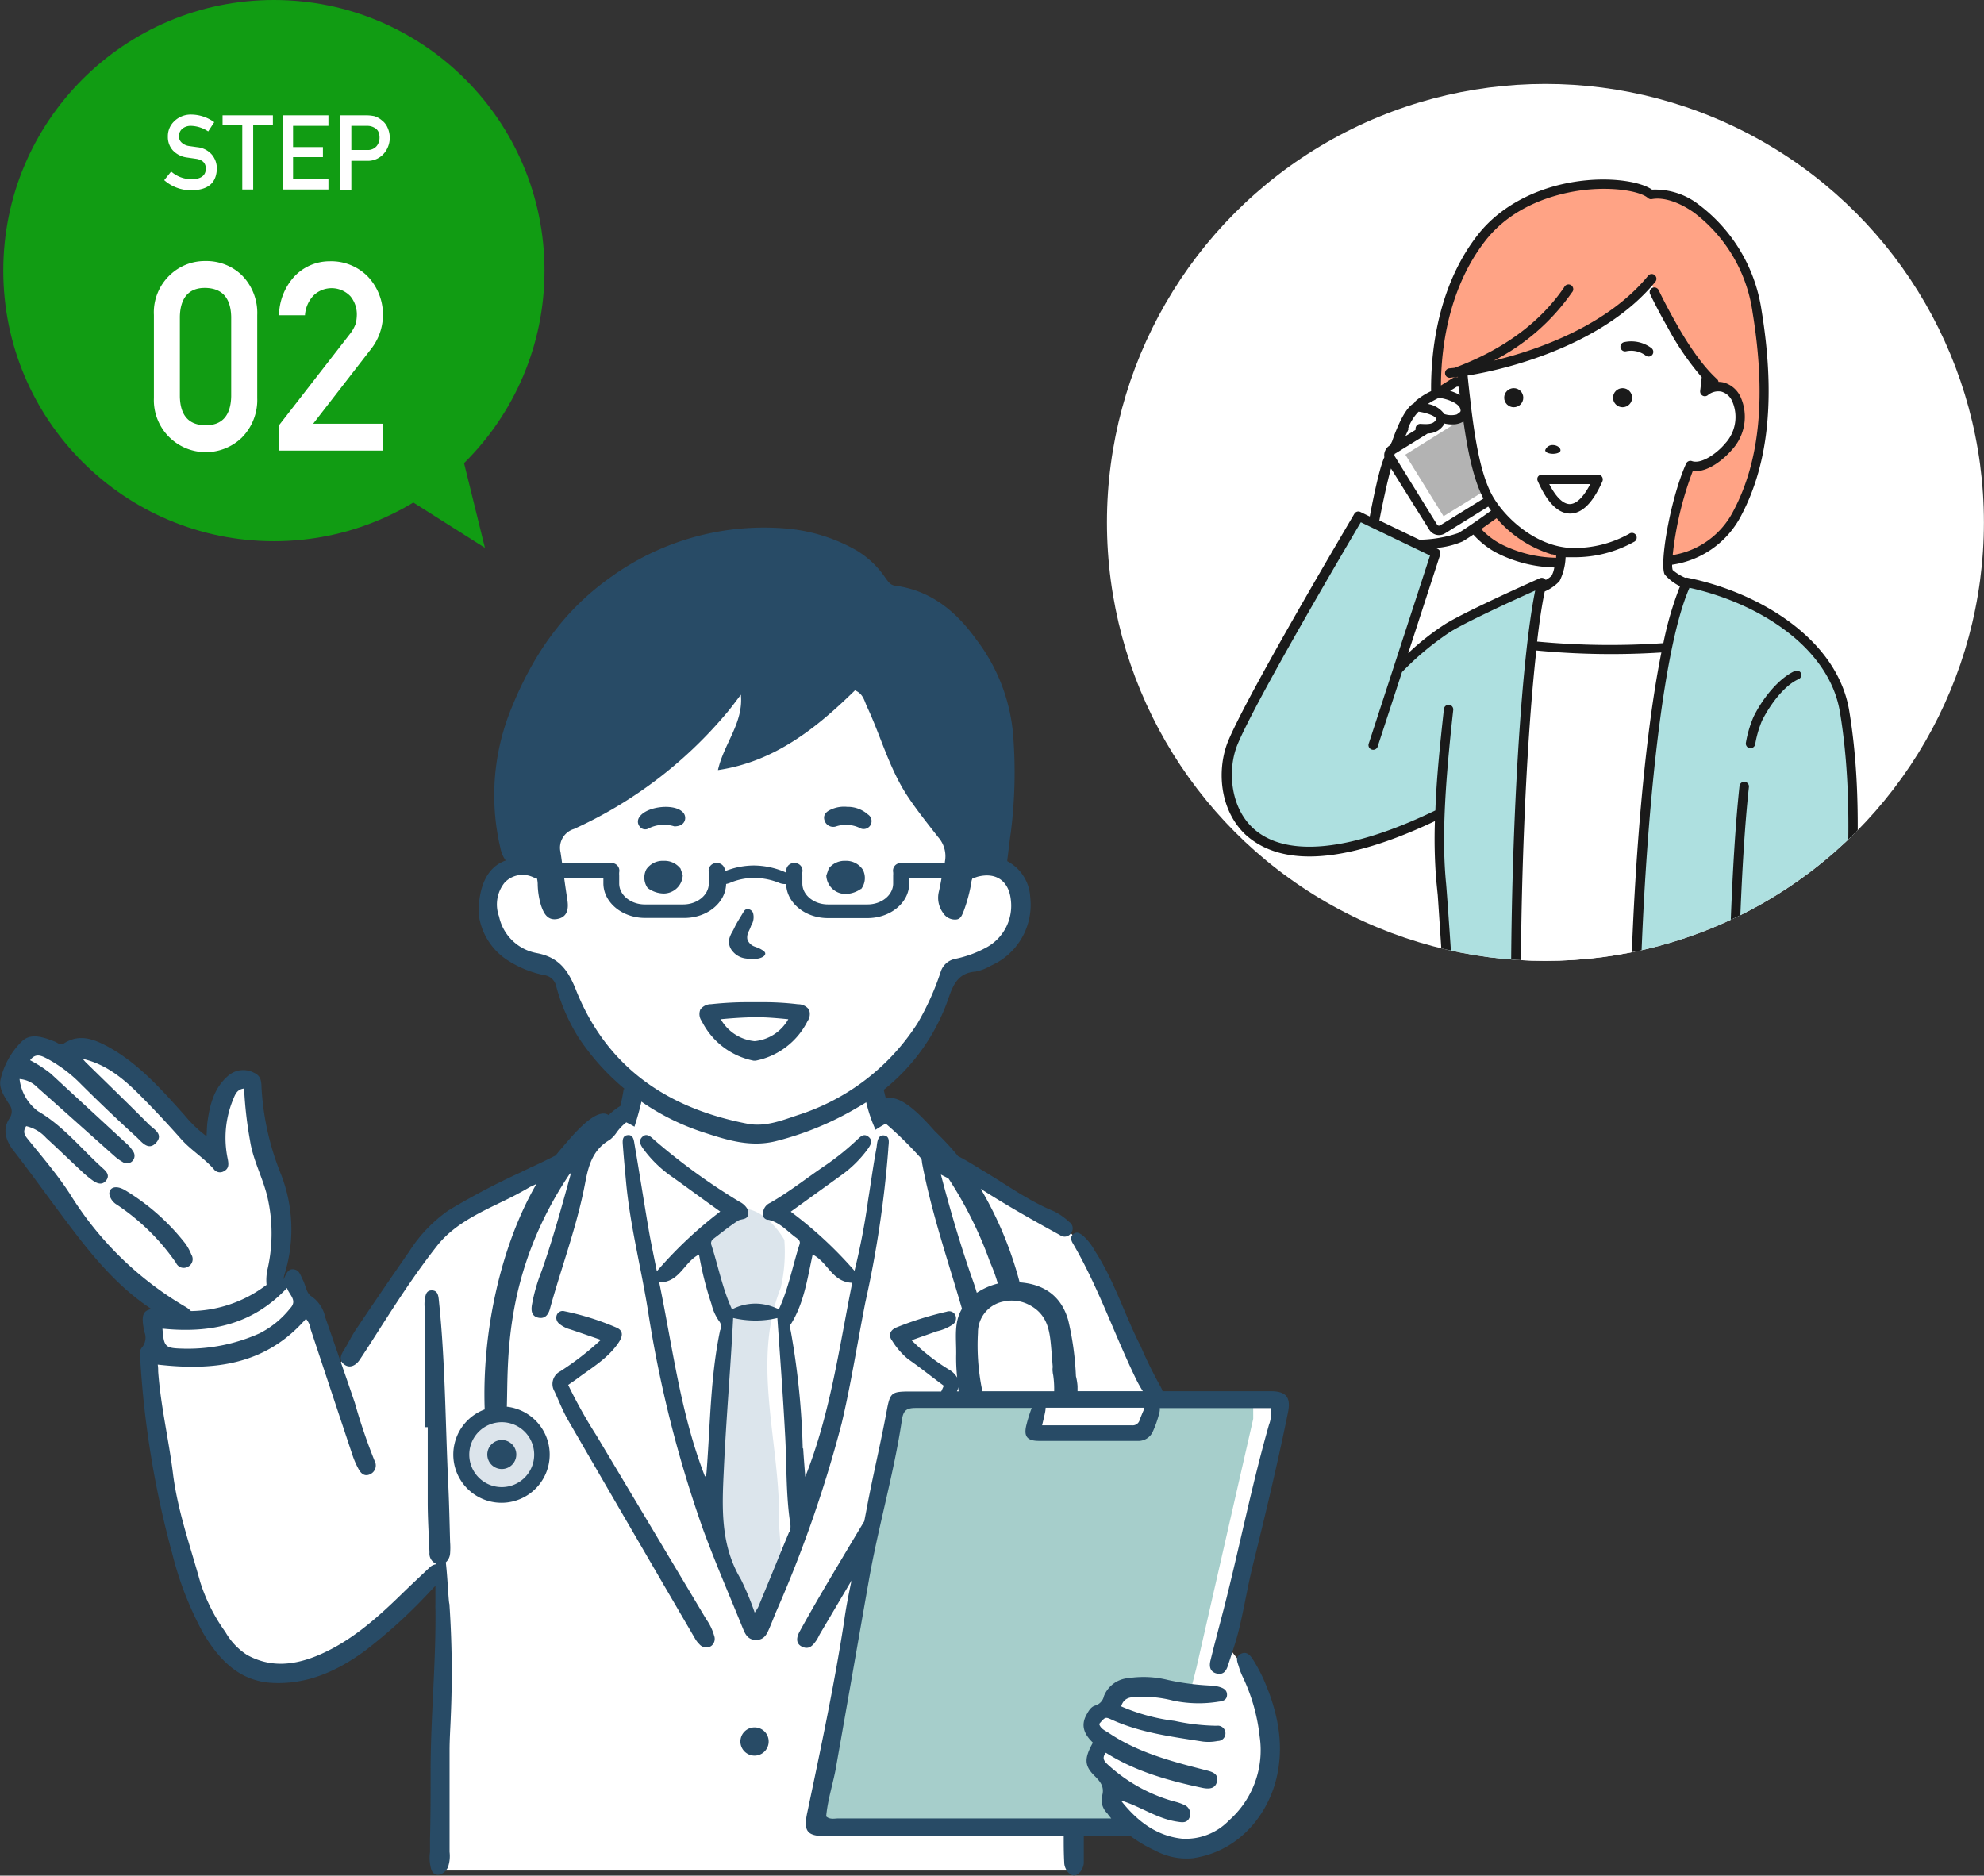 <svg xmlns="http://www.w3.org/2000/svg" xmlns:xlink="http://www.w3.org/1999/xlink" width="259.76" height="245.58" viewBox="0 0 259.76 245.58"><rect x="0" y="0" width="259.76" height="245.58" fill="#333333" stroke="none"/><defs><clipPath id="clip-path"><circle cx="202.34" cy="68.4" r="57.41" style="fill:#fff"></circle></clipPath></defs><g id="&#x30EC;&#x30A4;&#x30E4;&#x30FC;_2" data-name="&#x30EC;&#x30A4;&#x30E4;&#x30FC; 2"><g id="&#x30EC;&#x30A4;&#x30E4;&#x30FC;_2-2" data-name="&#x30EC;&#x30A4;&#x30E4;&#x30FC; 2"><circle cx="35.86" cy="35.43" r="35.43" style="fill:#119c13"></circle><path d="M22.41,22.46a4,4,0,0,0,2.68,1c1.22,0,1.84-.47,1.86-1.36,0-.72-.4-1.16-1.23-1.3l-1.25-.18a3.06,3.06,0,0,1-1.84-.93,2.59,2.59,0,0,1-.65-1.8,2.68,2.68,0,0,1,.82-2A3.09,3.09,0,0,1,25.05,15a5.19,5.19,0,0,1,3,1l-.79,1.21A4.24,4.24,0,0,0,25,16.48a1.74,1.74,0,0,0-1.1.35,1.28,1.28,0,0,0-.47,1.05,1.1,1.1,0,0,0,.32.76,1.81,1.81,0,0,0,1,.48l1.06.15a2.9,2.9,0,0,1,1.95,1,2.82,2.82,0,0,1,.63,1.82c-.05,1.85-1.15,2.8-3.3,2.82a5.26,5.26,0,0,1-3.59-1.32Z" style="fill:#fff"></path><path d="M31.72,16.41H29.14V15.1h6.59v1.31H33.15v8.4H31.72Z" style="fill:#fff"></path><path d="M37,15.1h6v1.38H38.37v2.78h3.91v1.31H38.37v2.86H43v1.38H37Z" style="fill:#fff"></path><path d="M44.53,15.1h3.41a5.49,5.49,0,0,1,1.08.11,2.77,2.77,0,0,1,1,.57,2.28,2.28,0,0,1,.72.93,3.17,3.17,0,0,1-.44,3.35,2.77,2.77,0,0,1-2.21,1H46v3.79H44.53ZM46,19.64h2.11a1.5,1.5,0,0,0,1.2-.51,1.71,1.71,0,0,0,.38-1.07,1.89,1.89,0,0,0-.16-.83,1.13,1.13,0,0,0-.45-.47,1.82,1.82,0,0,0-1-.28H46Z" style="fill:#fff"></path><path d="M20.15,41.25A6.72,6.72,0,0,1,22.26,36a6.59,6.59,0,0,1,4.64-1.82A6.68,6.68,0,0,1,31.63,36a7,7,0,0,1,2.05,5.25V52.11a7,7,0,0,1-2.05,5.22,6.8,6.8,0,0,1-11.48-5.21Zm10.12.22c-.06-2.47-1.19-3.73-3.37-3.77s-3.3,1.3-3.35,3.77V51.91c.05,2.5,1.17,3.75,3.35,3.77s3.31-1.27,3.37-3.77Z" style="fill:#fff"></path><path d="M36.53,55.68l9.32-12a4.83,4.83,0,0,0,.74-1.35,5.75,5.75,0,0,0,.13-1.12,3.73,3.73,0,0,0-.84-2.42,3.4,3.4,0,0,0-4.8-.13,4.12,4.12,0,0,0-1.15,2.62h-3.4a7.7,7.7,0,0,1,2-5.07,6.34,6.34,0,0,1,4.63-2,6.73,6.73,0,0,1,5,2,7.27,7.27,0,0,1,.54,9.33L41,55.48h9.1V59H36.53Z" style="fill:#fff"></path><polygon points="63.49 71.73 60.35 58.99 52.4 64.71 63.49 71.73" style="fill:#119c13"></polygon><circle cx="202.34" cy="68.4" r="57.41" style="fill:#fff"></circle><g style="clip-path:url(#clip-path)"><path d="M230.06,40.7c-1.67-10.21-9.57-16-13.89-15.23-2.35-2.13-15.6-2.75-22.17,5.65-5.63,7.21-6.85,17.92-5.45,26.29.8,4.79,2.49,11.57,7.53,14.35a17.56,17.56,0,0,0,8.15,1.95c.08-.45.14-.95.2-1.48-4.09-.65-7.67-3.82-9.41-6.66-2.15-3.52-3-10.65-3.59-16.69a2.45,2.45,0,0,1,0-.27,35.23,35.23,0,0,0,3.47-.77,73.07,73.07,0,0,0,11.26-3.61,32.64,32.64,0,0,0,9.9-7.54A48.22,48.22,0,0,0,219.16,43a27.41,27.41,0,0,0,4.29,6l-.24,2.18h0a2.58,2.58,0,0,1,4.13,1,5.74,5.74,0,0,1-1,6.23c-1,1.12-3.27,3.05-5,2.45a42.22,42.22,0,0,0-2.94,12.5c3.86-.64,7.06-2.31,9.16-6.33C231.73,59.06,231.49,49.42,230.06,40.7Z" style="fill:#ffa385"></path><path d="M194.59,65.38l-6.49,4.06-6.21-9.35c-.75,1.51-1.93,8-1.93,8l5.67,3.23s4.24-.21,5.53-.93,5.12-3.52,5.12-3.52Z" style="fill:#fff"></path><path d="M192,52.92v0l-9.64,6a.9.9,0,0,0-.29,1.24l5.54,8.95a.9.9,0,0,0,1.24.29l6.35-3.94C192.63,62.05,192,56.47,192,52.92Z" style="fill:#fff"></path><path d="M192,54.53l-8,5,5,8.06,5.39-3.34A23.39,23.39,0,0,1,192,54.53Z" style="fill:#b3b3b3"></path><path d="M190.55,50l-2.3,1.39a1.09,1.09,0,0,0-.17.13,10.66,10.66,0,0,0-2.19,1.34,2,2,0,0,0-.26.39c-1.19.17-2.86,5.06-2.86,5.06l3.16-2.22c.85.05,1.9.12,2.47-.7a1,1,0,0,0,.21-.71c1.22.43,2.62.42,3.13-.57a1,1,0,0,0,.1-.52.75.75,0,0,0,0-.16c1,.16.06-2.28.06-2.28S190.77,49.91,190.55,50Z" style="fill:#fff"></path><path d="M214,134.9c.24-16.82,1.63-37.52,4.27-50.12a100.53,100.53,0,0,1-17.7-.26c-1.48,12.9-2.24,34-2,50.38Z" style="fill:#fff"></path><path d="M188.45,106.55s.62,11.55,1.35,25.28c0,.8,0,1.85,0,3.07h8.7c-.23-16.36.53-37.48,2-50.38a78.11,78.11,0,0,1,1.32-8.25s-9.35,4.15-12.28,5.94A32.39,32.39,0,0,0,182.91,88L188,72.43l-10.05-4.84s-13.79,23.22-16.46,29.63C158.65,104,162.11,119.43,188.45,106.55Z" style="fill:#aee0e0"></path><path d="M241.07,134.9l.21-2.77c.9-12.72,2.29-26.29.19-39-1.56-9.36-12-15.12-20.66-16.9a40.15,40.15,0,0,0-2.57,8.51c-2.64,12.6-4,33.3-4.27,50.12Z" style="fill:#aee0e0"></path><path d="M226.3,58.48a5.74,5.74,0,0,0,1-6.23,2.58,2.58,0,0,0-4.13-1h0l.24-2.18a27.41,27.41,0,0,1-4.29-6A48.22,48.22,0,0,1,216,36.69a32.64,32.64,0,0,1-9.9,7.54,73.07,73.07,0,0,1-11.26,3.61,35.23,35.23,0,0,1-3.47.77,2.45,2.45,0,0,0,0,.27c.63,6,1.44,13.17,3.59,16.69,1.74,2.84,5.32,6,9.41,6.66-.06.53-.12,1-.2,1.48a6,6,0,0,1-.57,2,4.66,4.66,0,0,1-2.06,1.33l-1.33,7.59,8,.38,9.61-.16,2.91-8.59s-1.85-.5-2.32-1.36a3.79,3.79,0,0,1-.12-1.48,42.22,42.22,0,0,1,2.94-12.5C223,61.53,225.35,59.6,226.3,58.48Z" style="fill:#fff"></path><path d="M171.45,112.14c3.93,0,9.25-1.23,16.42-4.63a67,67,0,0,0,.17,7.68s.17,1.74.2,2c.21,3.07.77,11.39.94,14.7,0,.79,0,1.83,0,3h1.24c0-1.22,0-2.29,0-3.1-.2-4.09-1.06-16.06-1.09-16.13-.53-5.5-.25-12.06.94-22.7a.62.62,0,0,0-.54-.68.62.62,0,0,0-.68.55c-.59,5.3-1,9.6-1.12,13.28-11.22,5.43-19.71,6.24-23.94,2.26-3-2.86-3.27-7.77-1.95-10.93,2.41-5.78,14.13-25.69,16.13-29.06l9.06,4.36-8,24.55a.62.62,0,1,0,1.17.38L183.56,88a37.49,37.49,0,0,1,6.34-5.28c2.27-1.39,8.53-4.25,11.1-5.4-2.15,10.58-3.4,37.5-3.12,57.56h1.27c-.21-16.16.56-36.91,2-49.71a102.63,102.63,0,0,0,16.37.26c-2.56,12.72-3.91,32.92-4.14,49.45h1.26c.32-21.21,2.47-48.66,6.56-57.92,8.86,1.94,18.27,7.67,19.7,16.29,1.86,11.21,1,23.1.11,34.61-.1,1.41-.21,2.81-.31,4.21-.07.94-.13,1.88-.2,2.81h1.23c.07-.9.14-1.81.2-2.73.1-1.39.21-2.79.31-4.2.87-11.58,1.76-23.55-.13-34.9-1.55-9.36-11.74-15.48-21.14-17.4a.61.61,0,0,0-.33,0A6.35,6.35,0,0,1,219,74.63a2.16,2.16,0,0,1-.07-.69,12.12,12.12,0,0,0,9.1-6.55c3.58-6.85,4.43-15.61,2.6-26.79a21.17,21.17,0,0,0-8.16-13.77,9.3,9.3,0,0,0-6.17-2c-1.45-1-4.81-1.55-8.39-1.24-6,.52-11.28,3.13-14.43,7.16-4.6,5.89-6.17,13.65-6.11,20.46a9.18,9.18,0,0,0-2,1.27,2.08,2.08,0,0,0-.23.31c-1.1.55-2.14,2.87-2.88,5l-.26.54-.06,0a1.53,1.53,0,0,0-.69,1.54c-.7,1.46-1.64,6.34-1.91,7.76l-1.23-.6a.61.61,0,0,0-.79.24c-.57,1-13.84,23.34-16.5,29.71-1.51,3.63-1.23,9,2.25,12.3C164.78,110.83,167.38,112.14,171.45,112.14Zm17.8-30.45a33.19,33.19,0,0,0-4.88,3.84l4.19-12.91a.63.63,0,0,0-.32-.75l-.25-.12a11,11,0,0,0,3.47-.84c.34-.19.86-.53,1.44-.92a11.22,11.22,0,0,0,2.88,2.31,17.49,17.49,0,0,0,7.72,2,3.36,3.36,0,0,1-.35,1.08,2.86,2.86,0,0,1-.77.55l-.12-.13a.64.64,0,0,0-.65-.09C201.23,75.88,192.19,79.89,189.25,81.69Zm4.69-12.42,2-1.42a15.39,15.39,0,0,0,7.23,4.74l.12,0,.45.11c0,.11,0,.23,0,.33a16.46,16.46,0,0,1-7.34-1.85A9.74,9.74,0,0,1,193.94,69.27Zm.55-37.77c4.18-5.34,10.88-6.46,13.57-6.69,3.69-.32,6.81.31,7.7,1.11a.59.59,0,0,0,.52.15c1.51-.28,3.52.36,5.52,1.77a19.85,19.85,0,0,1,7.65,13c1.79,10.9,1,19.42-2.47,26A10.84,10.84,0,0,1,219,72.68a44.2,44.2,0,0,1,2.63-11c2,.23,4.14-1.64,5.1-2.76A6.36,6.36,0,0,0,227.9,52a3.46,3.46,0,0,0-2.22-1.92A2.84,2.84,0,0,0,225,50a.62.62,0,0,0-.2-.37c-1.1-1-2.92-3-5.32-7.25-.91-1.61-1.69-3.09-2.32-4.4a.63.63,0,0,0-.82-.29.62.62,0,0,0-.29.83c.64,1.33,1.43,2.84,2.36,4.47a35.92,35.92,0,0,0,4.39,6.39c-.06.61-.13,1.21-.2,1.81a.63.63,0,0,0,.35.63.62.62,0,0,0,.64-.07,2.12,2.12,0,0,1,1.8-.47,2.2,2.2,0,0,1,1.4,1.25,5.12,5.12,0,0,1-.95,5.57c-1,1.21-3.05,2.71-4.32,2.27a.61.61,0,0,0-.76.33c-2.05,4.55-3.54,13.17-2.8,14.53a6.4,6.4,0,0,0,2,1.53,43.19,43.19,0,0,0-2.18,7.45A101.84,101.84,0,0,1,201.25,84c.3-2.6.63-4.83,1-6.56a5.82,5.82,0,0,0,1.94-1.36,7.59,7.59,0,0,0,.79-3.12c.32,0,.65,0,1,0a15.85,15.85,0,0,0,7.93-2,.62.62,0,1,0-.61-1.07,14.67,14.67,0,0,1-7.32,1.86,8,8,0,0,1-1.38-.12h0c-3.89-.63-7.32-3.66-9-6.38s-2.45-7.52-3-12h0l0-.08c-.18-1.4-.32-2.75-.45-4,6.22-1,18.14-4.38,24.58-12.28a.61.61,0,0,0-.09-.87.6.6,0,0,0-.86.09c-5.13,6.28-13.9,9.59-20.2,11.11A28.08,28.08,0,0,0,205.8,38.3a.62.62,0,1,0-1-.7c-3.16,4.64-8,8.19-14.36,10.56l0,0-.68.07a.62.62,0,0,0-.56.67.6.6,0,0,0,.61.56h0l1.07-.12v.05a1.29,1.29,0,0,0-.63.08l-1.59,1C188.69,44.07,190.24,36.94,194.49,31.5Zm-3.37,20.22-.18-.11a7.54,7.54,0,0,0-1.08-.44l.88-.54.26,0Zm-2.76.38c.6,0,2.78.58,2.86,1.57a.31.31,0,0,1,0,.19.35.35,0,0,0-.05.08,3.72,3.72,0,0,1-.45.33,2.84,2.84,0,0,1-1.62-.06,3.33,3.33,0,0,0-2.15-1.32C187.32,52.64,187.86,52.35,188.36,52.1Zm-4,4a6.09,6.09,0,0,1,1.37-2.2c1.13.16,2.15.56,2.29.89,0,.07,0,.19-.09.28-.35.49-1,.49-1.94.43a.62.62,0,0,0-.65.58.69.69,0,0,0,0,.2l-1.34.83.45-1Zm-1.67,3.28,4.25-2.63a2.47,2.47,0,0,0,2-1,2.28,2.28,0,0,0,.17-.3,4.17,4.17,0,0,0,1,.12,2.84,2.84,0,0,0,1.5-.38c.58,4.09,1.35,7.68,2.61,10.09l-5.67,3.51a.29.29,0,0,1-.39-.09l-5.54-8.95h0A.29.29,0,0,1,182.66,59.38Zm-2.1,8.8c.27-1.45,1-5,1.53-6.84l5,8a1.5,1.5,0,0,0,2.08.49l5.65-3.5.37.53c-1.17.85-3.44,2.45-4.31,2.94a16.62,16.62,0,0,1-4.74.86.43.43,0,0,0-.22.06l-5.34-2.57Z" style="fill:#1a1a1a"></path><circle cx="198.19" cy="52.07" r="1.25" style="fill:#1a1a1a"></circle><circle cx="212.44" cy="52.07" r="1.25" style="fill:#1a1a1a"></circle><path d="M203.31,59.42c.45,0,1-.14,1-.47s-.44-.67-1-.68h0a1,1,0,0,0-1,.68C202.34,59.28,202.86,59.41,203.31,59.42Z" style="fill:#1a1a1a"></path><path d="M212.63,44.8a.61.61,0,1,0,.28,1.19,3.19,3.19,0,0,1,2.58.58.62.62,0,0,0,.36.12.62.62,0,0,0,.36-1.12A4.38,4.38,0,0,0,212.63,44.8Z" style="fill:#1a1a1a"></path><path d="M209.18,62.15h-7.32a.62.62,0,0,0-.51.28.6.6,0,0,0,0,.59c1.23,2.8,2.65,4.22,4.22,4.22h0c1.57,0,3-1.42,4.23-4.22a.65.65,0,0,0-.05-.59A.64.64,0,0,0,209.18,62.15ZM205.52,66c-.87,0-1.81-.92-2.68-2.62h5.37C207.33,65.09,206.39,66,205.52,66Z" style="fill:#1a1a1a"></path><path d="M235,87.85c-2.2,1-4.3,3.72-5.41,6a14.87,14.87,0,0,0-1,3.38.62.62,0,0,0,.48.73h.13a.62.62,0,0,0,.6-.5,14.22,14.22,0,0,1,.89-3.09c1-2,2.88-4.61,4.78-5.44a.61.61,0,0,0,.32-.81A.62.62,0,0,0,235,87.85Z" style="fill:#1a1a1a"></path><path d="M228.43,102.37a.61.61,0,0,0-.68.54c-1.08,10-1.42,25-1.52,32h1.23c.1-7,.44-22,1.52-31.85A.61.61,0,0,0,228.43,102.37Z" style="fill:#1a1a1a"></path></g><g id="&#x533B;&#x8005;"><path id="&#x767D;" d="M163.31,219.11c-.6-1.71-3.52-3.56-2.54-5.39,0-.05,7-30.24,7-30.3l-16.71-.24c-3.51-7-7.36-18.24-10.66-21.51-2.53-2.58-7.46-4.61-13.54-8.23l-3-1.67h0c-2.23-.76-4.57-4.73-7.73-5.64-.74-.14-1,0-1.24-.49a24.29,24.29,0,0,1-.94-2.9h0c5.83-4.31,8.72-8.46,10.86-15.81,1.52-1,7.4-1.89,8.35-4.63.6-1.1.72-4.39.61-5.92-1.81-3.33-5.57-3.8-8.82-3.13.08-.41.45-2.57.53-3L113.38,88l-17.55.29c0,.23-25,18.7-25,18.7.09.92.62,6.16.7,7-.54-.14-1.53-.39-2.6-.64h0c-3.84-1.42-6.46,3.67-5.43,6.81.35,1.56,1.07,2,2.14,3.3,1.23,2.12,5.16,3.51,6.59,3.16,1.35,2,2.48,6.18,4.81,9.21a62.47,62.47,0,0,0,6.19,6.42c-.2.76-.55,2.1-.76,2.88a4.18,4.18,0,0,0-2,1.17c-2.31,1.21-5,2.36-5.9,5-14.71,7.94-16.56,6.57-26.33,21.37-.56,2.81-2.5,4.59-4.49,6.55-1.16-2.34-1.38-5.37-3.3-7.2-.5-.33-.48-.1-.74-.64-.65-1.23-1-5-3-3.08-.92-1.4-.17-3.38-.32-5,0-7.19-2-14.17-4-21-2.39-3.53-4.67,6.07-4.07,7.7a22,22,0,0,0,.57,2.95c-4.62-4.45-8.06-10.6-14-13.48a21.31,21.31,0,0,1-3.19-1.54c-.72-.91-2.34-.61-2.12.66-1.95-1.31-5.36-3-7.11-.58a3.75,3.75,0,0,0-.35,1.28c-.12.64-.59,1-.83,1.54-.72,2.21,1.81,3.69,2.57,5.53-2.56.76-1.74,2.7-.48,4.32a84.63,84.63,0,0,0,14,16.63c1.07,1.36,4.66,3.09,4.29,4.92-.18.52-.91.78-1.23,1.23-.8,1-.26,2.2-.09,3.26-3.92.13,3.67,27.8,4.9,31,1.92,5.25,5.1,11.26,11.23,11.8,8.32-1.88,14.89-7.59,20.8-13.51a1.51,1.51,0,0,1,.39.27c-.27,12.44,1.07,24.93-.41,37.34l.08,0c0,.32,0,1-.07,1.29h83.18c-.15-1.49.07-4.21.11-5.7l8,.16c8.38,7.3,18.07-2.51,17.82-11.49A32.44,32.44,0,0,0,163.31,219.11Z" style="fill:#fff"></path><g id="&#x5857;&#x308A;"><path d="M102,197.85c-.14-9.77-3.51-19.82.23-29.27a20.83,20.83,0,0,0,.46-6.25c-3.3-5.5-8.5-5.65-10.86.4a2.61,2.61,0,0,1,.32,1.19l.13.15c.2,2.88,2,5.41,2.49,8.27.4,7.27-1.45,14.57-1.88,21.85-.85,6.5,3,12,5,18a1.79,1.79,0,0,0,.28-.22c2.33.7,2.55-2.93,3.28-4.41C102.93,204.42,101.82,201.1,102,197.85Z" style="fill:#dce5ec"></path><g id="&#x8074;&#x8A3A;&#x5668;"><circle cx="65.86" cy="190.34" r="4.71" style="fill:#dce4eb"></circle></g><path d="M162.39,183.18H151.1c-.74,2-1,4.44-3.64,4.53-3.48.12-7-.29-10.52-.29a1.54,1.54,0,0,1-1.47-1.93c.19-.8.44-1.55.7-2.31h-18.7l-1.14.8-9.89,54.1.3.87h41.72a8.84,8.84,0,0,1-1.33-1.27c-.89-1-1.66-2.49-1.29-3.62a6,6,0,0,1-2.14-3.36,3.22,3.22,0,0,1,.5-2.24,5,5,0,0,1-.82-1.34c-.68-1.76.53-3.17,2-4.17a10.2,10.2,0,0,1,1.78-1.49,8.66,8.66,0,0,1,4.31-.31,6.48,6.48,0,0,0,2.32.65s1.82.48,1.86.48l1-3.94,7.43-32.57V184Z" style="fill:#a6cecb"></path></g><g id="&#x30A2;&#x30A6;&#x30C8;&#x30E9;&#x30A4;&#x30F3;"><path d="M98.79,226.17a1.85,1.85,0,1,0,1.85,1.85A1.84,1.84,0,0,0,98.79,226.17Z" style="fill:#284b66"></path><path d="M58.37,204.56a1.73,1.73,0,0,0,.56-1.15,9.75,9.75,0,0,0,0-1.53c-.07-2.51-.12-5-.24-7.52-.38-8-.39-16-1.21-23.89-.07-.66-.08-1.51-.94-1.52s-.85.85-.95,1.49a4.24,4.24,0,0,0,0,.62v15.8H56c0,3.28,0,6.55,0,9.82,0,2.2.15,4.4.23,6.6a1.45,1.45,0,0,0,.81,1.44v.1a1.5,1.5,0,0,0-.84.46c-1.24,1.17-2.49,2.34-3.71,3.53-3.35,3.26-6.84,6.32-11.15,8.05-3,1.19-6,1.48-9-.18a8.63,8.63,0,0,1-2.83-3,23,23,0,0,1-3.3-6.56c-1.32-4.76-3-9.43-3.59-14.4-.56-4.39-1.59-8.71-1.91-13.14,0-.28,0-.56-.06-.91,7.39.84,14.14.06,19.41-6a2.64,2.64,0,0,1,.61,1.36c1.83,5.52,3.65,11,5.5,16.55a10.92,10.92,0,0,0,.75,1.72c.34.66.85,1.09,1.59.7a1.26,1.26,0,0,0,.52-1.76,74.55,74.55,0,0,1-2.57-7.55q-.85-2.51-1.72-5c-.72-2.09-1.44-4.17-2.17-6.26a4.37,4.37,0,0,0-1.77-2.68c-.69-.4-.76-1.41-1.13-2.13s-.47-1.34-1.25-1.43-1,.75-1.29,1.31h0a2.71,2.71,0,0,1,.11-.61,19.79,19.79,0,0,0-.54-13.36,35.4,35.4,0,0,1-2.44-10.78c-.06-.89.07-1.82-1-2.29a3,3,0,0,0-3.37.38c-1.84,1.57-2.41,3.74-2.72,6-.08.57-.08,1.16-.13,1.93A16.37,16.37,0,0,1,24.15,146c-3-3.34-6-6.76-10-8.95-1.86-1-3.75-1.75-5.79-.43-.48.31-.84-.12-1.24-.27-1.44-.55-3.08-1.15-4.26,0a10.18,10.18,0,0,0-2.79,5c-.25,1.17.51,2.22,1.11,3.2a1.53,1.53,0,0,1,.06,1.88c-1,1.53-.43,3,.59,4.3,2.05,2.64,4,5.37,6,8.05,3.47,4.66,7,9.32,12,12.62-1.22.21-1.35,1-.92,3a2,2,0,0,1-.3,2c-.38.39-.29,1-.25,1.54a124.34,124.34,0,0,0,4.18,25.43,43.78,43.78,0,0,0,4.09,10.5c2.15,3.58,4.81,6.3,9.13,6.48,4.51.2,8.4-1.56,12-4.19a68.14,68.14,0,0,0,8.74-8l.24-.25a3.71,3.71,0,0,0,.27-.29c0,1.27,0,2.3,0,2.5a2.32,2.32,0,0,0,0,.46c.09,7-.61,14-.63,21,0,3.09,0,6.19-.08,9.29l0,1.63a5.53,5.53,0,0,0,.17,2.29,1.16,1.16,0,0,0,.38.54l0,0c.69.44,1.47-.21,1.78-.8a4.49,4.49,0,0,0,.23-2.06c0-.81,0-1.62,0-2.43,0-1.61,0-3.22,0-4.84,0-2,0-4,0-6,0-1.48.11-3,.16-4.45a131.81,131.81,0,0,0-.18-14.74C58.72,209.76,58.63,206.85,58.37,204.56ZM38,171.29a12.11,12.11,0,0,1-4,3.28,23,23,0,0,1-10.39,2c-2-.07-2.16-.3-2.34-2.61,6.11.62,11.74-.43,16.31-5.33C37.82,169.5,39,170.24,38,171.29ZM9.19,156.38c-1.6-2.49-3.53-4.74-5.36-7-.41-.53-1-1.05-.4-1.93A5,5,0,0,1,6.05,149c1.56,1.42,3.06,2.89,4.6,4.32a13.61,13.61,0,0,0,1.5,1.25c.56.39,1.22.66,1.74,0s.06-1.17-.4-1.58c-2.82-2.53-5.19-5.57-8.54-7.51a6.17,6.17,0,0,1-2.39-4.2,3.68,3.68,0,0,1,2.36,1.12c3.38,3,6.73,6,10.1,9a5.94,5.94,0,0,0,1,.72,1,1,0,0,0,1.37-.16,1,1,0,0,0,0-1.26,3.92,3.92,0,0,0-.65-.81L6.63,140.56a16.8,16.8,0,0,0-2.69-1.74c.73-1,1.51-.57,2.17-.24A18.33,18.33,0,0,1,10.65,142c2.34,2.32,4.73,4.61,7.17,6.83.7.63,1.58,1.94,2.62.79s-.37-1.8-1-2.45c-2.68-2.7-5.42-5.34-8.13-8-.17-.16-.32-.35-.48-.53,3,.68,5.26,2.53,7.32,4.58,1.91,1.91,3.76,3.89,5.55,5.91,1.3,1.47,3,2.47,4.29,3.95a1,1,0,0,0,1.36.25c.65-.35.59-.93.47-1.57a13.19,13.19,0,0,1,.7-7.8c.26-.62.48-1.33,1.44-1.44a51.88,51.88,0,0,0,.78,6.84c.4,2.61,1.71,4.91,2.29,7.45a21.17,21.17,0,0,1,0,9.37,6.48,6.48,0,0,0-.13,2.05l-.43.31A16.65,16.65,0,0,1,25,171.66h0a3.3,3.3,0,0,0-.81-.61A43.75,43.75,0,0,1,9.19,156.38Z" style="fill:#284b66"></path><path d="M113.3,170.51a142.36,142.36,0,0,0,3-20c0-.69.35-1.69-.53-1.84s-.93,1-1,1.57c-.43,2.26-.73,4.54-1.1,6.82a89.81,89.81,0,0,1-1.79,9.33,53.37,53.37,0,0,0-8.35-7.74l6.57-4.74a15.35,15.35,0,0,0,3.49-3.43c.36-.5.76-1.11.13-1.63s-1.08,0-1.49.37a33.76,33.76,0,0,1-4.17,3.37c-2.42,1.63-4.7,3.46-7.24,4.91a1.54,1.54,0,0,0-.92,1.47.52.52,0,0,0,0,.23h0a.74.74,0,0,0,.61.51.07.07,0,0,1,.06,0h0c1.51.3,2.47,1.47,3.63,2.32.3.21.63.45.49.87-.92,2.86-1.46,5.84-2.71,8.51l-.61-.24a6.58,6.58,0,0,0-5.53.27c-1.24-2.69-1.79-5.62-2.7-8.43a.69.69,0,0,1,.27-.81c1.06-.8,2.09-1.65,3.2-2.36.47-.3,1.31-.07,1.35-.94a1.15,1.15,0,0,0-.12-.63h0a2.41,2.41,0,0,0-1-.91,81.1,81.1,0,0,1-11.16-8.09c-.43-.39-1-1-1.6-.4s-.1,1.22.29,1.75a15.67,15.67,0,0,0,3.65,3.48c2.07,1.48,4.13,3,6.28,4.53A54.6,54.6,0,0,0,86,166.45c-.4-2-.78-3.76-1.08-5.51-.63-3.68-1.2-7.37-1.83-11.05-.1-.57-.15-1.41-1-1.25-.68.12-.57.89-.53,1.43.11,1.53.26,3.06.4,4.59.52,5.77,2,11.39,2.9,17.09a158.1,158.1,0,0,0,7.26,28.69c1.6,4.32,3.43,8.55,5.16,12.81.32.79.69,1.48,1.73,1.47s1.38-.73,1.71-1.5.58-1.42.87-2.13a164.29,164.29,0,0,0,8.62-24.77C111.44,181.1,112.26,175.79,113.3,170.51Zm-19,3.59C93,180.23,93,186.49,92.51,192.71a1.19,1.19,0,0,1-.2.63c-3.19-8.16-4.22-16.82-6-25.43,2.7,0,3.25-2.68,5.21-3.65a44.2,44.2,0,0,0,1.63,6.48,6.41,6.41,0,0,0,1,2.23A1.17,1.17,0,0,1,94.34,174.1Zm9,26.53c-.37.91-.75,1.81-1.12,2.71v0q-1.44,3.54-2.91,7.08a6.26,6.26,0,0,1-.46.72A37.29,37.29,0,0,0,97,206.78c-2.7-4.51-2.47-9.39-2.23-14.36.3-6.6.88-13.17,1.22-19.86a12.85,12.85,0,0,0,5,.17l.79-.16c.35,5,.73,10.05,1,15.08.24,3.93.09,7.88.68,11.79A2.21,2.21,0,0,1,103.36,200.63Zm1.8-11a101.58,101.58,0,0,0-1.55-15.26c-.07-.34-.2-.8,0-1,1.72-2.76,2.15-5.93,2.85-9.11,2,1,2.54,3.61,5.18,3.7-1.71,8.49-2.87,17.15-6.15,25.4C105.34,192.12,105.23,190.89,105.16,189.66Z" style="fill:#284b66"></path><path d="M92.46,212Q85.29,200,78.12,188a63.66,63.66,0,0,1-3.73-6.67c.49-.34.87-.59,1.24-.87,1.91-1.42,4-2.63,5.38-4.7.54-.81.62-1.52-.26-1.92a34.74,34.74,0,0,0-6.85-2.16.83.83,0,0,0-1,.49,1,1,0,0,0,.29,1.12,3.82,3.82,0,0,0,1.48.77c1.26.42,2.51.86,4,1.37a38.15,38.15,0,0,1-5.3,4.11,1.87,1.87,0,0,0-.78,2.62c.58,1.25,1.08,2.55,1.76,3.74q8.3,14.34,16.65,28.64a3.3,3.3,0,0,0,.56.73,1.19,1.19,0,0,0,1.53.26,1.17,1.17,0,0,0,.41-1.37A7.1,7.1,0,0,0,92.46,212Z" style="fill:#284b66"></path><path d="M66.36,184.17h0c.19-6-.48-17.57,8.33-30.62a1.43,1.43,0,0,1-.08.22l.12-.07c-1.25,4.54-2.4,8.72-3.85,12.81a22.61,22.61,0,0,0-1.25,4.43c-.1.72,0,1.39.83,1.58s1.3-.31,1.53-1.11c1.52-5.52,3.57-10.9,4.63-16.55.43-2.28,1-4.34,3.2-5.61a4.11,4.11,0,0,0,.93-1,6.44,6.44,0,0,1,1.25-1.3c.36.18.72.37,1.07.57a43.29,43.29,0,0,0,1.2-4.57,9.26,9.26,0,0,0-2.62-.36v.08c-.12.72-.25,1.43-.43,2.14l-.2.12A9.3,9.3,0,0,0,79.68,146c-1.61-1.1-4.67,2.61-6,4.17-.31.35-.62.73-.92,1.11-1,.5-2,1-3,1.46l-.31.13-.38.19-.65.3-.1.07a95.34,95.34,0,0,0-9.6,5.05,18.9,18.9,0,0,0-5.12,5.35q-3.55,5.1-7,10.25c-.57.84-1,1.78-1.54,2.64-.44.68-.73,1.37,0,1.93s1.51.14,2-.56c1.17-1.74,2.27-3.52,3.41-5.28,2.13-3.32,4.32-6.6,6.76-9.7s6.22-4.61,9.68-6.34c.87-.44,1.71-.9,2.54-1.39l.15-.05.64-.32c-4.64,8-7.15,19.3-6.78,29.53h0a6.31,6.31,0,1,0,2.87-.36Zm-.68,10.54a4.25,4.25,0,1,1,4.26-4.26A4.25,4.25,0,0,1,65.68,194.71Z" style="fill:#284b66"></path><circle cx="65.69" cy="190.45" r="1.9" transform="translate(-29.75 13.03) rotate(-9.25)" style="fill:#284b66"></circle><path d="M160.24,210.6c-.59,2.26-1.19,4.52-1.75,6.79-.19.75-.1,1.49.78,1.72s1.26-.31,1.49-1c.53-1.64,1.1-3.27,1.5-4.94.66-2.77,1.11-5.59,1.8-8.35,1.64-6.61,3.22-13.24,4.58-19.92.4-2-.29-2.75-2.31-2.75H152.21a2.5,2.5,0,0,0-.23-.54,56.65,56.65,0,0,1-2.64-5.36c-2.11-4.11-3.44-8.59-6-12.48a7.39,7.39,0,0,0-1.51-1.95c-.38-.29-.82-.65-1.3-.24s-.27.9,0,1.33c3.29,5.65,5.39,11.86,8.24,17.72a16.39,16.39,0,0,0,.86,1.52h-8.55c0-.22,0-.44,0-.65a7.3,7.3,0,0,0-.21-1.31,38.92,38.92,0,0,0-1-7.29c-.85-3.06-3-4.75-6.37-5a48.25,48.25,0,0,0-5.1-12.25c3.38,2.17,6.87,4.14,10.39,6.07a1,1,0,0,0,1.43-.25A1,1,0,0,0,140,160a8.31,8.31,0,0,0-2-1.4c-3.39-1.39-6.32-3.56-9.45-5.41-1-.61-2-1.25-3.11-1.81a36.07,36.07,0,0,0-3-3.23c-1.25-1.37-4.32-5-6.45-4.31-.15-.56-.28-1.12-.4-1.68-.83.32-1.67.59-2.52.84.11.5.24,1,.38,1.48a19.42,19.42,0,0,0,1.18,3.44l.44-.28c.28-.17.58-.35.9-.52a48.6,48.6,0,0,1,4.58,4.5c.16.15.14.48.19.74,1.23,6.46,3.37,12.67,5.21,19-1.08,1.79-.74,3.81-.76,5.91a24.18,24.18,0,0,0,.13,3.1,2.94,2.94,0,0,0-1.08-1.05,26,26,0,0,1-4.89-3.84l3.33-1.18a6,6,0,0,0,2-.84,1,1,0,0,0,.42-1.22.9.9,0,0,0-1.15-.5,44,44,0,0,0-6.58,2.06c-.78.32-1.13,1-.57,1.73a9.83,9.83,0,0,0,2.09,2.42c1.55,1.07,3,2.25,4.68,3.49l-.34.75h-3.85c-2.72,0-2.83.07-3.31,2.67-.79,4.24-1.81,8.44-2.6,12.69-.1.54-.21,1.08-.31,1.62q-2.1,3.5-4.18,7c-1.46,2.46-2.9,4.93-4.28,7.44-.37.66-.61,1.56.32,2s1.43-.2,1.89-.86c.17-.25.29-.54.44-.81l4.14-7c-.39,1.84-.75,3.68-1,5.54-1.3,8.34-3.06,16.6-4.8,24.86-.52,2.46,0,3.07,2.45,3.07,5.76,0,11.51,0,17.26,0h13.87c0,1.31,0,2.2.07,3.48,0,.7.58,1.66,1.28,1.66s1.28-1,1.28-1.69v-.39c0-1.11,0-1.86,0-3.06h6.14a17.69,17.69,0,0,0,3.21,1.89,8.65,8.65,0,0,0,4.92,1c6.34-.93,10.11-6.11,11.08-11.05.87-4.36-.09-8.49-1.86-12.48a21.44,21.44,0,0,0-1.32-2.45c-.35-.56-.84-1.18-1.62-.77s-.44,1.06-.26,1.65a8.47,8.47,0,0,0,.49,1.3,24.15,24.15,0,0,1,2.24,7.84,12.25,12.25,0,0,1-4,11,7.85,7.85,0,0,1-6.16,2.4c-3.37-.36-5.93-2.34-8-5,2.51.75,4.66,2.35,7.29,2.76.71.11,1.37.25,1.7-.55a1.26,1.26,0,0,0-.75-1.65,6.42,6.42,0,0,0-1.3-.44A21.27,21.27,0,0,1,145,231c-.42-.39-.77-.83-.21-1.51,3.88,2.46,8.17,3.64,12.55,4.58.84.18,1.78.22,2-.83s-.69-1.27-1.52-1.48c-4.38-1.13-8.77-2.26-12.6-4.83-.49-.33-1.11-.55-1.31-1.21.79-.91.8-.94,1.58-.59,3.79,1.74,7.89,2.25,11.94,2.89a6.05,6.05,0,0,0,2-.07,1,1,0,0,0,1-1.18,1,1,0,0,0-1.14-.81,27.45,27.45,0,0,1-5.5-.64,25.33,25.33,0,0,1-7-1.9c.34-1.09,1.11-1.2,1.89-1.23a15.79,15.79,0,0,1,4.89.47,16.2,16.2,0,0,0,6,.14c.53-.05,1.07-.22,1.08-.88s-.47-.89-1-1.05a5,5,0,0,0-1.21-.18,32.75,32.75,0,0,1-5.49-.72,13.24,13.24,0,0,0-5.21-.25,3.75,3.75,0,0,0-3.2,2.34,1.64,1.64,0,0,1-1.14,1.25c-.56.16-.85.67-1.14,1.19-.84,1.5-.22,2.65.83,3.67-1.14,2.06-1.15,3,.23,4.36.82.81,1.35,1.51.93,2.76a2.48,2.48,0,0,0,.72,2.13c.16.23.34.45.52.67h-35.7c-.53,0-1.11.18-1.62-.26.2-2.33,1-4.56,1.36-6.86,1.43-8.06,2.83-16.12,4.25-24.18,1.24-7,3.26-13.86,4.31-20.91.19-1.25.64-1.53,1.83-1.53l15.16,0a19.31,19.31,0,0,0-.69,2.2c-.38,1.5.06,2.1,1.62,2.11,4.31,0,8.62,0,12.93,0a2.05,2.05,0,0,0,2-1.23,14.17,14.17,0,0,0,.83-2.37,1.84,1.84,0,0,0,.08-.69h14.5a4.08,4.08,0,0,1-.21,2.19C163.87,194.53,162.28,202.62,160.24,210.6Zm-22.6-34c.07.8.13,1.59.19,2.39a2.07,2.07,0,0,0,0,.66c0,.15.05.3.07.45a12.46,12.46,0,0,1,.12,1.61c0,.15,0,.3,0,.45h-9.41a3.06,3.06,0,0,0-.07-.4,29,29,0,0,1-.5-7.24v-.11a4.12,4.12,0,0,1,3.35-4,4.89,4.89,0,0,1,3,.27C137.24,171.94,137.44,174.31,137.64,176.61Zm-13.46-22.3a51.82,51.82,0,0,1,5.46,11,20,20,0,0,1,1,2.76,8.78,8.78,0,0,0-2.75,1.21c-.17-.62-.38-1.23-.6-1.84-1.53-4.39-2.85-8.85-4.1-13.64Zm1.29,27.31c0,.06,0,.12,0,.19s0,.25.07.37h-.25A2.55,2.55,0,0,0,125.47,181.62Zm24.36,2.82c-.22.48-.43,1-.61,1.46a.94.94,0,0,1-1,.73c-3.86,0-7.71,0-11.78,0,.17-.73.3-1.23.4-1.75a3.43,3.43,0,0,0,.06-.55h12.93Z" style="fill:#284b66"></path><path d="M25.06,164.28a6.9,6.9,0,0,0-.78-1.44,29,29,0,0,0-7.9-7c-1.13-.68-2.08-.44-2.07.5a2.08,2.08,0,0,0,1,1.4,28.88,28.88,0,0,1,7.74,7.61,1.09,1.09,0,0,0,1.53.52A1.11,1.11,0,0,0,25.06,164.28Z" style="fill:#284b66"></path><path d="M134.88,117.42a5.62,5.62,0,0,0-3-4.66l0-.15c.16-1.2.28-2.4.46-3.59a62.58,62.58,0,0,0,.31-12.76,23.81,23.81,0,0,0-4.86-12.57c-2.58-3.6-5.91-6.39-10.58-7-.65-.08-.9-.52-1.22-.93a12.09,12.09,0,0,0-3.84-3.69,22.47,22.47,0,0,0-9-2.85A34.27,34.27,0,0,0,80,75.54c-6.19,4.36-10.19,10.18-13,17.09A30,30,0,0,0,65.51,111a4.17,4.17,0,0,0,.7,1.67c-2.23.78-3.49,3-3.56,6.78a8.41,8.41,0,0,0,4,6.4,13.8,13.8,0,0,0,4.63,1.83,1.85,1.85,0,0,1,1.55,1.48,24.56,24.56,0,0,0,2.92,6.69,31.16,31.16,0,0,0,16.41,12.43c3.08,1,6.16,2,9.6,1.09A40.2,40.2,0,0,0,112.28,145a26.24,26.24,0,0,0,11.87-14.2c.65-1.9,1.29-3.41,3.58-3.59a6.2,6.2,0,0,0,2-.77A8.71,8.71,0,0,0,134.88,117.42Zm-59.73-8.88A56.62,56.62,0,0,0,95,93.52c.71-.82,1.34-1.7,2-2.56.36,3.7-2.23,6.4-3,9.87,7.44-1.11,12.89-5.5,17.94-10.44,1.09.45,1.22,1.38,1.58,2.15,1.82,3.89,2.92,8.11,5.32,11.73,1.23,1.85,2.63,3.59,4,5.35a3.75,3.75,0,0,1,.87,3.22l0,.16h-5.26l-.15,0a1.26,1.26,0,0,0-.28,0h-.11a1,1,0,0,0-.76.36,1,1,0,0,0-.21.84,3,3,0,0,1,0,.43v1.05c0,1.51-1.51,2.74-3.36,2.74h-5.17c-1.85,0-3.36-1.23-3.36-2.74v-1.05a2,2,0,0,1,0-.43,1,1,0,0,0-.21-.84,1,1,0,0,0-.77-.36h-.1a1,1,0,0,0-1,.75,3.85,3.85,0,0,0-.08.49l-.19-.09a10.49,10.49,0,0,0-4-.83,10.23,10.23,0,0,0-3.76.74c0-.1,0-.19-.06-.29a1,1,0,0,0-1-.77h-.1a1,1,0,0,0-.77.36,1,1,0,0,0-.21.84,2,2,0,0,1,0,.43v1.05c0,1.51-1.51,2.74-3.36,2.74H84.43c-1.85,0-3.36-1.23-3.36-2.74v-1.05a3,3,0,0,1,0-.43,1,1,0,0,0-.21-.84,1,1,0,0,0-.76-.36H73.59c-.06-.47-.13-.94-.2-1.41A2.56,2.56,0,0,1,75.15,108.54ZM129.24,124a14.57,14.57,0,0,1-4.25,1.56,2.48,2.48,0,0,0-1.83,1.69,34.86,34.86,0,0,1-3,6.68A29.1,29.1,0,0,1,104.47,146c-2.12.71-4.29,1.57-6.57,1.14-10.44-2-18.34-7.3-22.42-17.35-1-2.58-2.18-4.44-5.21-5A6.18,6.18,0,0,1,65.34,120a4.56,4.56,0,0,1,.73-4.44,3.23,3.23,0,0,1,3.76-.69l.48.17a3.5,3.5,0,0,1,.09.67,10.1,10.1,0,0,0,.44,2.85c.32.93.79,2,2.1,1.77s1.53-1.25,1.35-2.45c-.15-1-.29-1.92-.42-2.89H79v.66c0,2.5,2.45,4.54,5.47,4.54H89.6c3,0,5.41-2,5.47-4.45a2.75,2.75,0,0,0,.61-.19,8,8,0,0,1,3.15-.6h0a8.78,8.78,0,0,1,3.19.65,1.93,1.93,0,0,0,.71.15l.2,0c.06,2.47,2.49,4.46,5.47,4.46h5.17c3,0,5.47-2,5.47-4.54V115h4.23c-.11.61-.22,1.21-.36,1.8a3.36,3.36,0,0,0,.58,2.75,1.82,1.82,0,0,0,1.59.85c.72,0,.87-.59,1.11-1.15a20.62,20.62,0,0,0,1-3.78c0-.15.07-.29.11-.43.27-.1.54-.21.77-.27,2.35-.58,4,.58,4.27,3A6.21,6.21,0,0,1,129.24,124Z" style="fill:#284b66"></path><path d="M104.5,131.49a37.53,37.53,0,0,0-5-.27h-1a44.73,44.73,0,0,0-5.41.26,1.71,1.71,0,0,0-1.4.71,1.57,1.57,0,0,0,.19,1.51,9.7,9.7,0,0,0,6.8,5.18l.12,0,.12,0a9.7,9.7,0,0,0,6.81-5.18,1.62,1.62,0,0,0,.19-1.51A1.73,1.73,0,0,0,104.5,131.49Zm-5.7,4.83a5.7,5.7,0,0,1-4.43-2.87c1.56-.15,3-.24,4.42-.26s2.86.11,4.42.26A5.67,5.67,0,0,1,98.8,136.32Z" style="fill:#284b66"></path><path d="M97.48,125.47a5.47,5.47,0,0,0,.9.08h.33a2.4,2.4,0,0,0,.9-.14c.43-.16.64-.4.57-.65a.76.76,0,0,0-.37-.36l0,0a4.11,4.11,0,0,0-.49-.27l-.34-.13a2.63,2.63,0,0,1-.42-.17,1.58,1.58,0,0,1-.56-.53.91.91,0,0,1-.17-.49A1.69,1.69,0,0,1,98,122a7,7,0,0,0,.35-.82,2.06,2.06,0,0,0,.24-1.66.79.79,0,0,0-.7-.49c-.33,0-.46.23-.58.43l-.49.81c-.14.22-.27.45-.4.68s-.2.38-.29.57-.16.32-.25.48l0,0a3.55,3.55,0,0,0-.42,1,1.92,1.92,0,0,0,.48,1.58A2.64,2.64,0,0,0,97.48,125.47Z" style="fill:#284b66"></path><path d="M89.08,113.71a2.62,2.62,0,0,0-2.18-1,2.59,2.59,0,0,0-2.28,1.12,2.36,2.36,0,0,0,.23,2.51l0,0,.05,0a3.62,3.62,0,0,0,2,.65h0a2.51,2.51,0,0,0,2.49-2.35v-.07l-.32-.92Z" style="fill:#284b66"></path><path d="M110.69,112.71a2.61,2.61,0,0,0-2.18,1l0,0-.32.92v.07a2.52,2.52,0,0,0,2.5,2.35h0a3.59,3.59,0,0,0,2-.65l.06,0,0,0a2.38,2.38,0,0,0,.23-2.51A2.6,2.6,0,0,0,110.69,112.71Z" style="fill:#284b66"></path><path d="M84.8,108.53a4.49,4.49,0,0,1,3.49-.33c.76,0,1.2-.3,1.36-.75a1.06,1.06,0,0,0-.34-1.19c-1.21-1.09-4.7-.65-5.58.7a1,1,0,0,0,0,1.23A.9.9,0,0,0,84.8,108.53Z" style="fill:#284b66"></path><path d="M109.51,108.19a4.17,4.17,0,0,1,3,.19,1,1,0,1,0,1.13-1.74,4,4,0,0,0-2.72-1,4.12,4.12,0,0,0-2.12.35c-.65.28-1.08.74-.84,1.45A1.19,1.19,0,0,0,109.51,108.19Z" style="fill:#284b66"></path></g></g></g></g></svg>